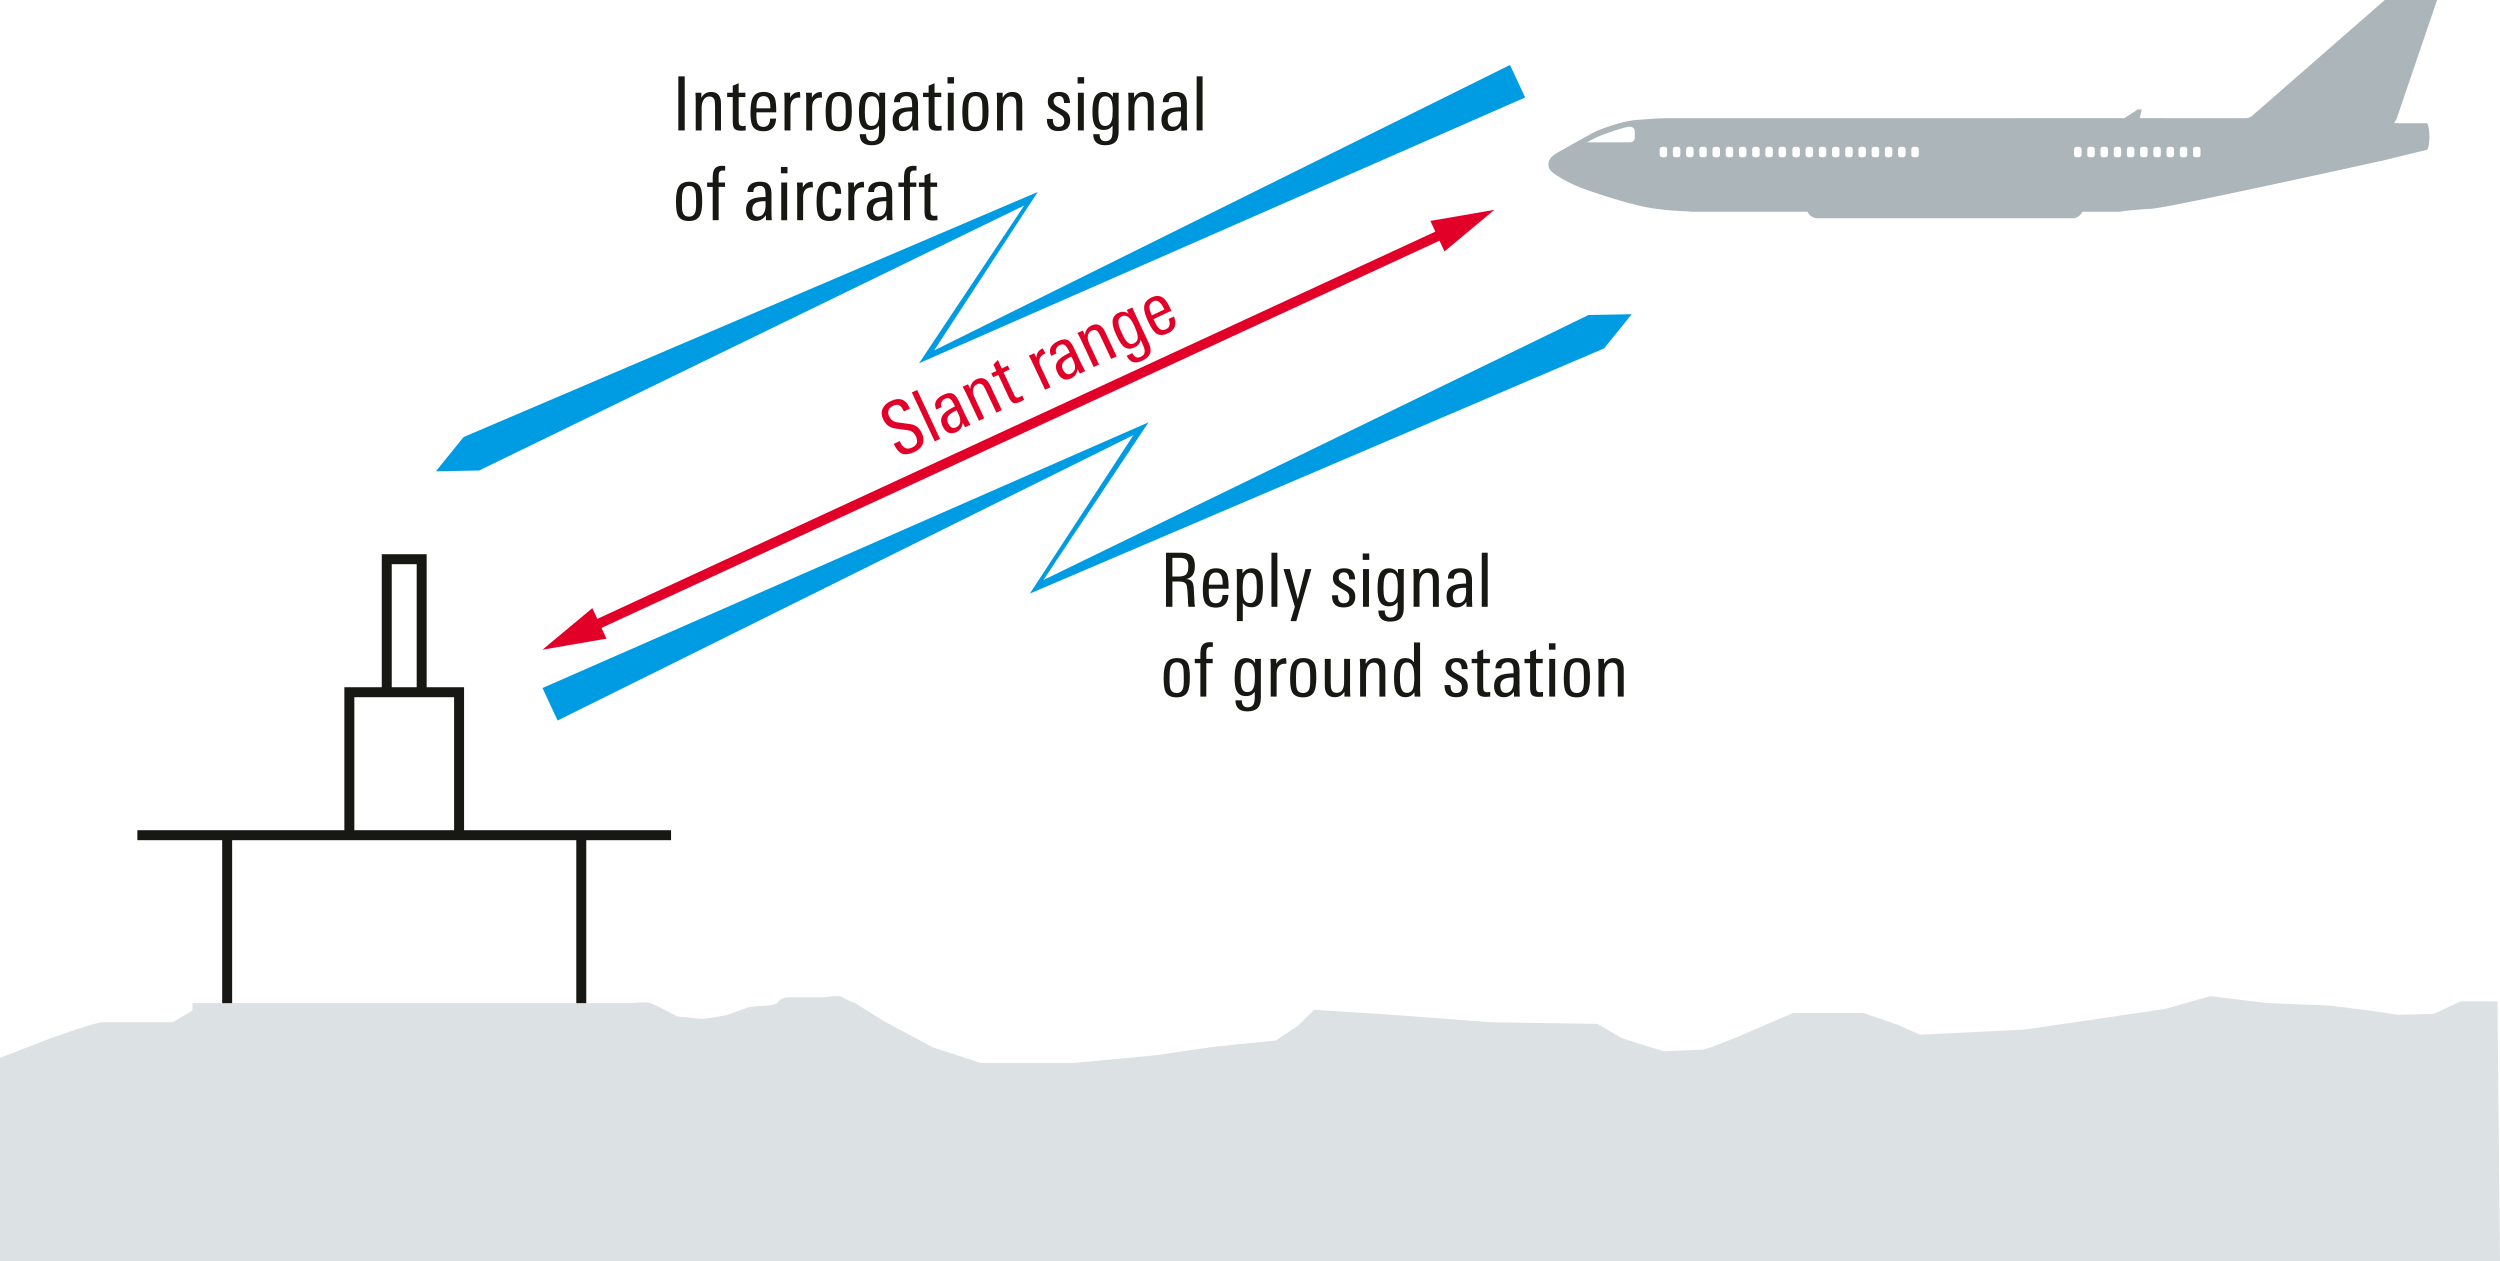 <svg xmlns="http://www.w3.org/2000/svg" xmlns:xlink="http://www.w3.org/1999/xlink" version="1.2" viewBox="0 0 250.609 126.441"><defs><symbol id="a" overflow="visible"><path d="M3.656-3.969H3v-.094c0-.632-.29-.953-.86-.953-.46 0-.761.235-.906.704-.086.292-.125.824-.125 1.593 0 .813.04 1.356.125 1.625.133.461.446.688.938.688.3 0 .57-.051.812-.156v-1.782h-.937v-.5h1.562V-.14c-.48.157-.953.235-1.421.235-.762 0-1.262-.258-1.5-.781C.52-1.04.438-1.704.438-2.673c0-.969.085-1.644.265-2.031.238-.55.719-.828 1.438-.828 1.007 0 1.515.496 1.515 1.484zm0 0"/></symbol><symbol id="b" overflow="visible"><path d="M2.078-3.281c-.062-.008-.105-.016-.125-.016-.293 0-.512.09-.656.266-.137.168-.203.398-.203.687V0H.5v-3.094c0-.25-.012-.476-.031-.687h.594v.5c.195-.383.515-.578.953-.578.039 0 .062.195.062.578zm0 0"/></symbol><symbol id="c" overflow="visible"><path d="M2.984-1.906c0 .687-.078 1.172-.234 1.453-.2.355-.563.531-1.094.531C1.113.078.75-.098.563-.453.425-.711.359-1.18.359-1.86c0-.645.07-1.114.22-1.407.194-.394.57-.593 1.124-.593.54 0 .906.183 1.094.546.125.25.187.72.187 1.407zm-.609.406v-.578c0-.438-.027-.738-.078-.906-.094-.301-.297-.454-.61-.454-.324 0-.539.165-.64.485-.063.18-.094.476-.094.89v.532c0 .367.031.625.094.781.101.262.312.39.625.39.289 0 .488-.124.594-.374.07-.164.109-.422.109-.766zm0 0"/></symbol><symbol id="d" overflow="visible"><path d="M3.063 0h-.594v-.484c-.23.367-.547.546-.953.546C.836.063.5-.328.5-1.109v-2.672h.594v2.422c0 .304.023.523.078.656.082.219.254.328.516.328.5 0 .75-.367.75-1.11V-3.78h.593v2.953c0 .293.008.57.031.828zm0 0"/></symbol><symbol id="e" overflow="visible"><path d="M3.031 0h-.594v-2.422c0-.32-.023-.539-.062-.656-.086-.219-.258-.328-.516-.328-.25 0-.449.125-.593.375-.118.21-.172.465-.172.765V0H.5v-2.953c0-.332-.012-.61-.031-.828h.594v.515c.207-.394.535-.593.984-.593.656 0 .984.39.984 1.171zm0 0"/></symbol><symbol id="f" overflow="visible"><path d="M3 0h-.578l-.016-.438c-.219.336-.515.5-.89.5-.48 0-.809-.218-.985-.656C.414-.883.36-1.332.36-1.938c0-.582.067-1.019.204-1.312.175-.406.488-.61.937-.61.383 0 .672.15.86.438v-2h.609v4.703c0 .137.008.375.031.719zm-.61-1.86c0-.507-.042-.874-.124-1.093-.106-.313-.305-.469-.594-.469-.305 0-.508.164-.61.485-.074.218-.109.558-.109 1.015 0 .492.04.852.125 1.078.102.313.29.469.563.469.32 0 .535-.156.64-.469.07-.207.11-.547.11-1.015zm0 0"/></symbol><symbol id="h" overflow="visible"><path d="M2.594-1.031c0 .73-.399 1.093-1.188 1.093C.633.063.254-.344.266-1.155h.593c0 .074.004.148.016.218.031.387.21.579.547.579C1.805-.36 2-.551 2-.938a.678.678 0 00-.188-.5c-.074-.07-.242-.18-.5-.328-.355-.187-.578-.328-.671-.421-.188-.165-.282-.395-.282-.688 0-.332.102-.582.313-.75.195-.156.469-.234.812-.234.383 0 .66.093.829.28.164.18.253.454.265.829h-.594c0-.469-.18-.703-.53-.703a.507.507 0 00-.376.14.507.507 0 00-.14.376c0 .18.07.324.218.437.082.074.258.184.532.328.312.168.523.309.64.422.176.188.266.43.266.719zm0 0"/></symbol><symbol id="i" overflow="visible"><path d="M1.969 0c-.188.02-.336.031-.438.031-.343 0-.578-.07-.703-.218C.723-.314.672-.551.672-.907v-2.437H.109v-.437h.563v-.703l.594-.25v.953h.671v.437h-.671v2.375c0 .211.03.352.093.422.063.074.172.11.329.11.03 0 .125-.008.28-.032zm0 0"/></symbol><symbol id="j" overflow="visible"><path d="M2.844 0h-.578L2.25-.5c-.25.375-.586.563-1 .563C.926.063.676-.04.5-.25.344-.457.266-.723.266-1.047c0-.539.207-.898.625-1.078.27-.125.71-.191 1.328-.203v-.156c0-.313-.028-.532-.078-.657-.075-.195-.243-.296-.5-.296a.722.722 0 00-.47.156C1.056-3.187 1-3.047 1-2.86v.03H.406v-.03c0-.344.125-.602.375-.782.219-.144.508-.218.875-.218.438 0 .739.105.907.312.164.188.25.5.25.938v1.406c0 .45.007.851.03 1.203zm-.625-1.469v-.437h-.156c-.782 0-1.172.265-1.172.797 0 .492.18.734.546.734a.667.667 0 00.625-.36c.102-.187.157-.43.157-.734zm0 0"/></symbol><symbol id="k" overflow="visible"><path d="M1.125-4.703H.469v-.64h.656zM1.094 0H.5v-3.781h.594zm0 0"/></symbol><symbol id="l" overflow="visible"><path d="M3.5 0h-.656a3.562 3.562 0 01-.047-.563c0-.093-.012-.332-.031-.718-.032-.532-.079-.852-.141-.969-.094-.188-.344-.281-.75-.281h-.64V0H.593v-5.422h1.453c.488 0 .848.094 1.078.281.238.211.36.559.36 1.047 0 .367-.06.649-.172.844-.137.23-.368.387-.688.469.281.023.473.11.578.265.094.125.149.325.172.594 0 .024.016.324.047.906.008.168.02.391.031.672.008.074.024.188.047.344zm-.672-4.063c0-.312-.07-.53-.203-.656-.137-.125-.36-.187-.672-.187h-.719v1.875h.532c.406 0 .68-.067.828-.203.156-.145.234-.422.234-.829zm0 0"/></symbol><symbol id="m" overflow="visible"><path d="M2.938-1.813H.952v.266c0 .387.035.664.11.828.101.242.3.36.593.36.426 0 .649-.274.672-.829h.594C2.879-.344 2.457.079 1.656.079 1.125.078.758-.098.563-.453.425-.723.359-1.148.359-1.734c0-.676.063-1.16.188-1.454.187-.445.566-.671 1.14-.671.54 0 .907.199 1.094.593.102.25.156.68.156 1.282zm-.594-.406c0-.363-.028-.617-.078-.765-.094-.301-.29-.454-.579-.454-.406 0-.64.247-.703.735a3.71 3.71 0 00-.03.484zm0 0"/></symbol><symbol id="n" overflow="visible"><path d="M3.11-1.953c0 .625-.055 1.078-.157 1.36-.18.429-.512.64-1 .64-.375 0-.664-.14-.86-.422v1.813H.5v-4.344c0-.426-.012-.719-.031-.875h.594v.453c.207-.352.519-.531.937-.531.457 0 .773.203.953.609.102.273.156.703.156 1.297zM2.5-1.97c0-.437-.027-.754-.078-.953-.106-.32-.305-.484-.594-.484-.293 0-.5.164-.625.484-.086.242-.125.594-.125 1.063 0 .468.031.796.094.984.101.336.32.5.656.5.3 0 .504-.191.61-.578.039-.207.062-.547.062-1.016zm0 0"/></symbol><symbol id="o" overflow="visible"><path d="M1.094 0H.5v-5.422h.594zm0 0"/></symbol><symbol id="p" overflow="visible"><path d="M2.906-3.781L1.391 1.438H.812L1.25 0 .11-3.781h.64L1.547-.75l.766-3.031zm0 0"/></symbol><symbol id="q" overflow="visible"><path d="M3-3.781c0 .054-.008.152-.016.297V.156c0 .457-.109.79-.328 1-.219.219-.562.328-1.031.328-.781 0-1.18-.37-1.188-1.109h.641c0 .469.192.703.578.703.301 0 .504-.11.61-.328.07-.148.109-.39.109-.734v-.5c-.21.293-.5.437-.875.437-.48 0-.805-.195-.969-.594C.414-.898.36-1.305.36-1.859c0-.602.063-1.055.188-1.36.176-.426.492-.64.953-.64.414 0 .719.171.906.515v-.437zm-.61 1.765c0-.414-.038-.726-.109-.937-.117-.313-.32-.469-.61-.469-.312 0-.523.18-.624.531-.063.211-.094.555-.094 1.032 0 .437.031.75.094.937.094.313.285.469.578.469.344 0 .566-.188.672-.563.062-.195.094-.53.094-1zm0 0"/></symbol><symbol id="r" overflow="visible"><path d="M1.953-4.984H1.72c-.18 0-.305.07-.375.203a1.574 1.574 0 00-.047.453v.547h.64v.437h-.64V0H.703v-3.344H.141v-.437h.562v-.406c0-.415.047-.708.14-.875.145-.258.415-.391.813-.391.102 0 .203.008.297.016zm0 0"/></symbol><symbol id="s" overflow="visible"><path d="M1.234 0h-.64v-5.422h.64zm0 0"/></symbol><symbol id="t" overflow="visible"><path d="M2.828-1.172c0 .836-.39 1.25-1.172 1.25C1.113.078.75-.098.563-.453.425-.711.359-1.172.359-1.828s.063-1.117.188-1.39c.187-.427.562-.641 1.125-.641.426 0 .726.101.906.296.164.188.25.497.25.922H2.25c0-.53-.2-.796-.594-.796-.312 0-.515.167-.61.5-.054.199-.077.546-.077 1.046 0 .575.039.965.125 1.172.093.242.273.36.547.36.226 0 .39-.079.484-.235.07-.125.113-.316.125-.578zm0 0"/></symbol><symbol id="u" overflow="visible"><path d="M2.453-2.61c.195.43.227.805.094 1.126-.137.324-.414.586-.828.78-.492.231-.903.29-1.235.173-.312-.133-.582-.446-.812-.938l-.016-.047.594-.28.016.046c.144.313.3.516.468.61.207.136.461.132.766-.016.488-.227.61-.602.36-1.125-.126-.27-.313-.453-.563-.547-.117-.04-.375-.082-.781-.125-.563-.063-.942-.133-1.141-.219-.344-.144-.602-.406-.781-.781-.188-.395-.207-.758-.063-1.094.149-.32.422-.578.828-.766.844-.394 1.454-.195 1.829.594l.078.172-.594.281-.063-.109c-.117-.25-.246-.414-.39-.5-.18-.094-.395-.078-.656.047-.227.105-.376.258-.438.453-.063.188-.04.39.063.61.125.28.34.468.64.562.024.012.317.055.89.125.509.055.837.117.985.187.32.137.57.399.75.782zm0 0"/></symbol><symbol id="v" overflow="visible"><path d="M.984-.469l-.53.25-2.298-4.906.532-.25zm0 0"/></symbol><symbol id="w" overflow="visible"><path d="M2.578-1.203l-.531.25-.235-.453c-.054.449-.273.761-.656.937-.293.137-.562.149-.812.031-.23-.124-.41-.332-.547-.625-.227-.488-.192-.898.11-1.234.187-.226.562-.476 1.124-.75l-.062-.14C.832-3.47.71-3.657.609-3.75c-.148-.145-.34-.164-.578-.063a.715.715 0 00-.344.344.512.512 0 000 .453l.016.032-.531.25-.016-.032c-.144-.312-.144-.597 0-.859.137-.227.371-.422.703-.578.395-.188.72-.223.97-.11.218.118.421.372.609.766L2.03-2.28c.196.406.38.765.547 1.078zM1.391-2.266l-.188-.39-.14.062c-.711.336-.95.742-.72 1.219.208.438.473.578.798.422a.667.667 0 00.421-.594c.008-.207-.046-.445-.171-.719zm0 0"/></symbol><symbol id="x" overflow="visible"><path d="M2.75-1.281l-.547.25L1.172-3.22C1.035-3.508.93-3.695.859-3.78.68-3.945.477-3.973.25-3.86c-.23.105-.36.296-.39.578-.02.23.038.484.171.765L.984-.469l-.53.25-1.25-2.672a7.86 7.86 0 00-.391-.734l.546-.25.22.469c.023-.446.233-.77.64-.969.594-.27 1.054-.05 1.39.656zm0 0"/></symbol><symbol id="y" overflow="visible"><path d="M1.781-.828a3.246 3.246 0 01-.375.203c-.312.148-.558.184-.734.11-.149-.07-.297-.27-.453-.594L-.813-3.313l-.515.235-.188-.39.516-.235-.297-.64.438-.47.39.86.61-.297.187.39-.61.297L.735-1.405c.082.187.164.304.25.343.094.043.211.028.36-.046.031-.008.11-.055.234-.141zm0 0"/></symbol><symbol id="A" overflow="visible"><path d="M.484-3.844a.693.693 0 00-.109.031c-.262.126-.414.297-.469.516-.062.211-.035.445.078.703l1 2.125-.53.25L-.86-3.016a4.438 4.438 0 00-.329-.609l.547-.25.22.453c.01-.437.214-.75.609-.937.03-.008.128.164.296.515zm0 0"/></symbol><symbol id="B" overflow="visible"><path d="M1.11-4.688c.03.043.07.133.124.266.051.137.094.234.125.297l1.407 3c.195.418.238.773.125 1.063-.106.28-.371.519-.797.718C1.383.988.867.82.547.156l.578-.265c.195.414.473.539.828.375.27-.125.406-.305.406-.547.008-.156-.058-.39-.203-.703l-.203-.454c-.062.344-.266.594-.61.75C.907-.477.532-.516.22-.796 0-.992-.223-1.344-.453-1.844c-.258-.539-.395-.976-.406-1.312-.032-.457.164-.785.578-.985.375-.175.719-.144 1.031.094l-.188-.39zm.202 1.844c-.18-.375-.343-.64-.5-.797-.242-.226-.492-.28-.75-.156-.28.125-.39.371-.328.735.024.218.137.542.344.968.176.399.336.672.484.828.22.243.458.297.72.172.312-.144.429-.41.359-.797-.024-.207-.133-.523-.329-.953zm0 0"/></symbol><symbol id="C" overflow="visible"><path d="M1.89-2.89l-1.796.843.11.235c.163.355.32.59.468.703.187.18.41.203.672.078.383-.176.472-.52.265-1.032l.532-.25c.32.782.117 1.344-.61 1.688-.48.23-.883.227-1.203-.016-.242-.195-.484-.562-.734-1.093-.29-.602-.438-1.067-.438-1.391-.031-.477.215-.844.735-1.094.488-.226.898-.195 1.234.094.207.168.438.527.688 1.078zm-.702-.126c-.157-.32-.293-.535-.407-.64-.21-.239-.445-.297-.703-.172-.375.18-.484.496-.328.953.055.18.11.328.172.453zm0 0"/></symbol></defs><g fill="#171714" transform="translate(-35.777 -96.445)"><use height="100%" width="100%" y="208.752" x="55.065" xlink:href="#a"/><use height="100%" width="100%" y="208.752" x="59.13" xlink:href="#b"/></g><g fill="#171714" transform="translate(-35.777 -96.445)"><use height="100%" width="100%" y="208.752" x="61.215" xlink:href="#c"/><use height="100%" width="100%" y="208.752" x="64.552" xlink:href="#d"/><use height="100%" width="100%" y="208.752" x="68.092" xlink:href="#e"/><use height="100%" width="100%" y="208.752" x="71.632" xlink:href="#f"/><use height="100%" width="100%" y="208.752" x="75.097" xlink:href="#g"/><use height="100%" width="100%" y="208.752" x="76.792" xlink:href="#h"/><use height="100%" width="100%" y="208.752" x="79.665" xlink:href="#i"/><use height="100%" width="100%" y="208.752" x="81.757" xlink:href="#j"/></g><g fill="#171714" transform="translate(-35.777 -96.445)"><use height="100%" width="100%" y="208.752" x="84.96" xlink:href="#i"/><use height="100%" width="100%" y="208.752" x="87.052" xlink:href="#k"/><use height="100%" width="100%" y="208.752" x="88.65" xlink:href="#c"/><use height="100%" width="100%" y="208.752" x="91.987" xlink:href="#e"/></g><path d="M58.27 101.555h-35.5V83.723h35.5zm0 0M46.02 83.723h-11V69.39h11zm0 0M42.27 69.39h-3.5V56.056h3.5zm0 0M13.77 83.723h53.5" fill="none" stroke="#171714" stroke-miterlimit="10"/><path d="M250.352 100.387h-3.711l-2.668 1.25-3.582.086-2.836-.418-4-.5-6.25-.25-5.75-.696-4.5 1.278-14.082 2.07-10.5.516-2.25-1-3.418-1.168h-7.082l-4.832 2.082s-3.75 1.586-4.25 1.586-3.836.164-3.836.164-4.164-1.25-4.414-1.414c-.25-.168-2.25-1.336-2.25-1.336l-10.75-.164s-10.836-.836-11.168-.836c-.332 0-6.5-.414-6.5-.414l-1.582 1.582-2.25 1.5-5.836.582-6.414.918-8 .75h-9.336l-4.832-1.582-4.832-2.586-2.918-1.832s-.918-.332-1.25-.582c-.332-.25-1.668 0-2.004 0H79.14c-.336 0-.918.082-1.168.507-.25.426-2.418.325-2.918.493-.5.164-1.5.5-1.832.664-.332.168-2.582.5-2.832.5s-2.5-.25-2.5-.25-2.168-1.164-2.668-1.332c-.5-.168-1.918 0-1.918 0H19.289v.75l-1.984 1.168h-7c-.5 0-2.75.75-2.75.75s-2.164.75-2.414.832c-.25.082-5.141 2-5.141 2v20.386h250.61zm0 0" fill="#dce1e3"/><path d="M159.098 14.27c.074-.043.148-.082.222-.125.82-.489 2.434-1.082 3.887-1.438h.207c.254 0 .461.207.461.461v.64c0 .255-.207.462-.46.462zm7.273.703c0-.14.113-.254.254-.254h.242c.14 0 .254.113.254.254v.539c0 .14-.113.254-.254.254h-.242a.253.253 0 01-.254-.254zm1.324 0c0-.14.114-.254.254-.254h.242c.141 0 .254.113.254.254v.539c0 .14-.113.254-.254.254h-.242a.253.253 0 01-.254-.254zm1.325 0c0-.14.113-.254.253-.254h.243c.14 0 .254.113.254.254v.539c0 .14-.114.254-.254.254h-.243a.253.253 0 01-.253-.254zm1.324 0c0-.14.113-.254.254-.254h.242c.14 0 .254.113.254.254v.539c0 .14-.114.254-.254.254h-.242a.253.253 0 01-.254-.254zm1.324 0c0-.14.113-.254.254-.254h.242c.14 0 .254.113.254.254v.539c0 .14-.113.254-.254.254h-.242a.253.253 0 01-.254-.254zm1.324 0c0-.14.113-.254.254-.254h.242c.14 0 .254.113.254.254v.539c0 .14-.113.254-.254.254h-.242a.253.253 0 01-.254-.254zm1.324 0c0-.14.118-.254.254-.254h.242c.141 0 .254.113.254.254v.539c0 .14-.113.254-.254.254h-.242a.256.256 0 01-.254-.254zm1.329 0c0-.14.113-.254.253-.254h.243c.136 0 .254.113.254.254v.539c0 .14-.118.254-.254.254h-.243a.253.253 0 01-.253-.254zm1.324 0c0-.14.113-.254.254-.254h.238c.144 0 .258.113.258.254v.539c0 .14-.114.254-.258.254h-.238a.253.253 0 01-.254-.254zm1.324 0c0-.14.113-.254.254-.254h.242c.14 0 .254.113.254.254v.539c0 .14-.113.254-.254.254h-.242a.253.253 0 01-.254-.254zm1.383 0c0-.14.113-.254.254-.254h.238c.144 0 .258.113.258.254v.539c0 .14-.114.254-.258.254h-.238a.253.253 0 01-.254-.254zm1.32 0c0-.14.117-.254.258-.254h.242c.14 0 .254.113.254.254v.539c0 .14-.113.254-.254.254h-.242a.257.257 0 01-.258-.254zm1.328 0c0-.14.113-.254.254-.254h.242c.14 0 .254.113.254.254v.539c0 .14-.113.254-.254.254h-.242a.253.253 0 01-.254-.254zm1.324 0c0-.14.114-.254.254-.254h.243c.14 0 .253.113.253.254v.539c0 .14-.113.254-.253.254h-.243a.253.253 0 01-.254-.254zm1.325 0c0-.14.113-.254.254-.254h.242c.14 0 .254.113.254.254v.539c0 .14-.114.254-.254.254h-.242a.253.253 0 01-.254-.254zm1.324 0c0-.14.113-.254.254-.254h.242c.14 0 .254.113.254.254v.539c0 .14-.113.254-.254.254h-.242a.253.253 0 01-.254-.254zm1.324 0c0-.14.113-.254.254-.254h.242c.14 0 .254.113.254.254v.539c0 .14-.113.254-.254.254h-.242a.253.253 0 01-.254-.254zm1.324 0c0-.14.114-.254.254-.254h.242c.141 0 .254.113.254.254v.539c0 .14-.113.254-.254.254h-.242a.253.253 0 01-.254-.254zm1.325 0c0-.14.117-.254.257-.254h.239c.14 0 .257.113.257.254v.539c0 .14-.117.254-.257.254h-.239a.257.257 0 01-.257-.254zm1.328 0c0-.14.113-.254.254-.254h.242c.136 0 .254.113.254.254v.539c0 .14-.118.254-.254.254h-.242a.253.253 0 01-.254-.254zm16.316 0c0-.14.113-.254.254-.254h.242c.14 0 .254.113.254.254v.539c0 .14-.113.254-.254.254h-.242a.253.253 0 01-.254-.254zm1.324 0c0-.14.114-.254.254-.254h.242c.141 0 .254.113.254.254v.539c0 .14-.113.254-.254.254h-.242a.253.253 0 01-.254-.254zm1.324 0c0-.14.114-.254.254-.254h.243c.14 0 .253.113.253.254v.539c0 .14-.113.254-.253.254h-.243a.253.253 0 01-.254-.254zm1.325 0c0-.14.113-.254.254-.254h.242c.14 0 .254.113.254.254v.539c0 .14-.114.254-.254.254h-.242a.253.253 0 01-.254-.254zm1.324 0c0-.14.113-.254.254-.254h.242c.14 0 .254.113.254.254v.539c0 .14-.113.254-.254.254h-.242a.253.253 0 01-.254-.254zm1.324 0c0-.14.113-.254.254-.254h.242c.14 0 .254.113.254.254v.539c0 .14-.113.254-.254.254h-.242a.253.253 0 01-.254-.254zm1.324 0c0-.14.118-.254.254-.254h.242c.141 0 .254.113.254.254v.539c0 .14-.113.254-.254.254h-.242a.256.256 0 01-.254-.254zm1.325 0c0-.14.117-.254.257-.254h.243c.136 0 .253.113.253.254v.539c0 .14-.117.254-.253.254h-.243a.257.257 0 01-.257-.254zm1.328 0c0-.14.113-.254.254-.254h.238c.144 0 .258.113.258.254v.539c0 .14-.114.254-.258.254h-.238a.253.253 0 01-.254-.254zm1.324 0c0-.14.113-.254.254-.254h.242c.14 0 .254.113.254.254v.539c0 .14-.113.254-.254.254h-.242a.253.253 0 01-.254-.254zm-64.613 1.511c0 .172.043.336.117.48h.004c.117.212.465.49.965.778.633.403 1.593.863 2.32 1.137 1.047.387 4.723 1.629 6.84 1.969 1.687.273 3.219.328 3.77.34.14.027.285.039.43.039h11.53c.172.386.555.656 1.004.656h25.535c.45 0 .832-.27 1.004-.656h3.551c.184 0 .36-.02.531-.063.618-.07 1.703-.18 2.84-.238 1.637-.082 20.617-4.262 23.004-4.79l.004.009.219-.055c.012-.004.023-.004.023-.004l.004-.004 4.363-1.066c.137-.059.247-.63.247-1.328 0-.735-.122-1.329-.27-1.329h-2.375c-.028 0-.05-.004-.074 0h-.094v-.004c-.254 0-.5-.011-.723-.023l.25-.406L244.301 0h-5.242l-13.2 11.527a1.014 1.014 0 01-.097.086l-.067.059h-.015c-.176.11-.383.176-.61.176h-8.164c-.043 0-.086-.004-.129-.008h-2.28l.187-.875h-.375l-1.352.875h-10.906v.008h-34.797c-.14-.004-.285 0-.434.004 0 0-.972.039-1.023.043l-1.762.129c-1.37.117-3.672.875-4.648 1.453a296.951 296.951 0 00-2.875 1.605c-.215.129-.922.485-1.117.836-.11.164-.172.355-.172.566" fill="#abb5ba"/><path d="M55.895 72.227l57.73-28.618-10.39 15.891 57.562-24.574 2.773-3.43-4.336.082-54.636 26.563 10.535-15.809-60.754 26.637M151.367 6.512L93.641 35.129l10.386-15.887-57.558 24.57-2.774 3.434 4.336-.082 54.633-26.562L92.13 36.41l60.758-26.64" fill="#009ce3"/><path d="M59.043 62.973l86.094-39.782" fill="none" stroke="#e30028"/><path d="M60.793 64.02l-6.414 1.109 5-4.168zm0 0M144.8 25.203l5-4.168-6.413 1.11zm0 0" fill="#e30028"/><g fill="#171714" transform="translate(-35.777 -96.445)"><use height="100%" width="100%" y="157.273" x="152.067" xlink:href="#l"/><use height="100%" width="100%" y="157.273" x="155.997" xlink:href="#m"/><use height="100%" width="100%" y="157.273" x="159.267" xlink:href="#n"/><use height="100%" width="100%" y="157.273" x="162.732" xlink:href="#o"/><use height="100%" width="100%" y="157.273" x="164.329" xlink:href="#p"/><use height="100%" width="100%" y="157.273" x="167.344" xlink:href="#g"/><use height="100%" width="100%" y="157.273" x="169.039" xlink:href="#h"/><use height="100%" width="100%" y="157.273" x="171.912" xlink:href="#k"/><use height="100%" width="100%" y="157.273" x="173.509" xlink:href="#q"/><use height="100%" width="100%" y="157.273" x="176.982" xlink:href="#e"/><use height="100%" width="100%" y="157.273" x="180.522" xlink:href="#j"/><use height="100%" width="100%" y="157.273" x="183.814" xlink:href="#o"/><use height="100%" width="100%" y="157.273" x="185.412" xlink:href="#g"/></g><g fill="#171714" transform="translate(-35.777 -96.445)"><use height="100%" width="100%" y="166.273" x="152.067" xlink:href="#c"/><use height="100%" width="100%" y="166.273" x="155.404" xlink:href="#r"/><use height="100%" width="100%" y="166.273" x="157.489" xlink:href="#g"/><use height="100%" width="100%" y="166.273" x="159.184" xlink:href="#q"/><use height="100%" width="100%" y="166.273" x="162.657" xlink:href="#b"/></g><g fill="#171714" transform="translate(-35.777 -96.445)"><use height="100%" width="100%" y="166.273" x="164.742" xlink:href="#c"/><use height="100%" width="100%" y="166.273" x="168.079" xlink:href="#d"/><use height="100%" width="100%" y="166.273" x="171.619" xlink:href="#e"/><use height="100%" width="100%" y="166.273" x="175.159" xlink:href="#f"/><use height="100%" width="100%" y="166.273" x="178.624" xlink:href="#g"/><use height="100%" width="100%" y="166.273" x="180.319" xlink:href="#h"/><use height="100%" width="100%" y="166.273" x="183.192" xlink:href="#i"/><use height="100%" width="100%" y="166.273" x="185.284" xlink:href="#j"/></g><g fill="#171714" transform="translate(-35.777 -96.445)"><use height="100%" width="100%" y="166.273" x="188.487" xlink:href="#i"/><use height="100%" width="100%" y="166.273" x="190.579" xlink:href="#k"/><use height="100%" width="100%" y="166.273" x="192.177" xlink:href="#c"/><use height="100%" width="100%" y="166.273" x="195.514" xlink:href="#e"/></g><g fill="#171714" transform="translate(-35.777 -96.445)"><use height="100%" width="100%" y="109.521" x="103.182" xlink:href="#s"/><use height="100%" width="100%" y="109.521" x="105.019" xlink:href="#e"/><use height="100%" width="100%" y="109.521" x="108.559" xlink:href="#i"/><use height="100%" width="100%" y="109.521" x="110.652" xlink:href="#m"/><use height="100%" width="100%" y="109.521" x="113.922" xlink:href="#b"/><use height="100%" width="100%" y="109.521" x="116.097" xlink:href="#b"/></g><g fill="#171714" transform="translate(-35.777 -96.445)"><use height="100%" width="100%" y="109.521" x="118.182" xlink:href="#c"/><use height="100%" width="100%" y="109.521" x="121.519" xlink:href="#q"/><use height="100%" width="100%" y="109.521" x="124.992" xlink:href="#j"/></g><g fill="#171714" transform="translate(-35.777 -96.445)"><use height="100%" width="100%" y="109.521" x="128.195" xlink:href="#i"/><use height="100%" width="100%" y="109.521" x="130.288" xlink:href="#k"/><use height="100%" width="100%" y="109.521" x="131.885" xlink:href="#c"/><use height="100%" width="100%" y="109.521" x="135.223" xlink:href="#e"/><use height="100%" width="100%" y="109.521" x="138.763" xlink:href="#g"/><use height="100%" width="100%" y="109.521" x="140.458" xlink:href="#h"/><use height="100%" width="100%" y="109.521" x="143.33" xlink:href="#k"/><use height="100%" width="100%" y="109.521" x="144.928" xlink:href="#q"/><use height="100%" width="100%" y="109.521" x="148.4" xlink:href="#e"/><use height="100%" width="100%" y="109.521" x="151.94" xlink:href="#j"/><use height="100%" width="100%" y="109.521" x="155.233" xlink:href="#o"/></g><g fill="#171714" transform="translate(-35.777 -96.445)"><use height="100%" width="100%" y="118.521" x="103.182" xlink:href="#c"/><use height="100%" width="100%" y="118.521" x="106.519" xlink:href="#r"/><use height="100%" width="100%" y="118.521" x="108.604" xlink:href="#g"/><use height="100%" width="100%" y="118.521" x="110.299" xlink:href="#j"/><use height="100%" width="100%" y="118.521" x="113.592" xlink:href="#k"/><use height="100%" width="100%" y="118.521" x="115.189" xlink:href="#b"/></g><g fill="#171714" transform="translate(-35.777 -96.445)"><use height="100%" width="100%" y="118.521" x="117.274" xlink:href="#t"/><use height="100%" width="100%" y="118.521" x="120.319" xlink:href="#b"/></g><g fill="#171714" transform="translate(-35.777 -96.445)"><use height="100%" width="100%" y="118.521" x="122.404" xlink:href="#j"/><use height="100%" width="100%" y="118.521" x="125.696" xlink:href="#r"/><use height="100%" width="100%" y="118.521" x="127.781" xlink:href="#i"/></g><g fill="#e30028" transform="translate(-35.777 -96.445)"><use height="100%" width="100%" y="142.456" x="125.724" xlink:href="#u"/><use height="100%" width="100%" y="140.911" x="129.025" xlink:href="#v"/><use height="100%" width="100%" y="140.234" x="130.472" xlink:href="#w"/><use height="100%" width="100%" y="138.839" x="133.455" xlink:href="#x"/><use height="100%" width="100%" y="137.338" x="136.661" xlink:href="#y"/><use height="100%" width="100%" y="136.451" x="138.556" xlink:href="#z"/><use height="100%" width="100%" y="135.733" x="140.091" xlink:href="#A"/></g><g fill="#e30028" transform="translate(-35.777 -96.445)"><use height="100%" width="100%" y="134.849" x="141.98" xlink:href="#w"/><use height="100%" width="100%" y="133.454" x="144.962" xlink:href="#x"/><use height="100%" width="100%" y="131.953" x="148.168" xlink:href="#B"/><use height="100%" width="100%" y="130.482" x="151.314" xlink:href="#C"/></g></svg>